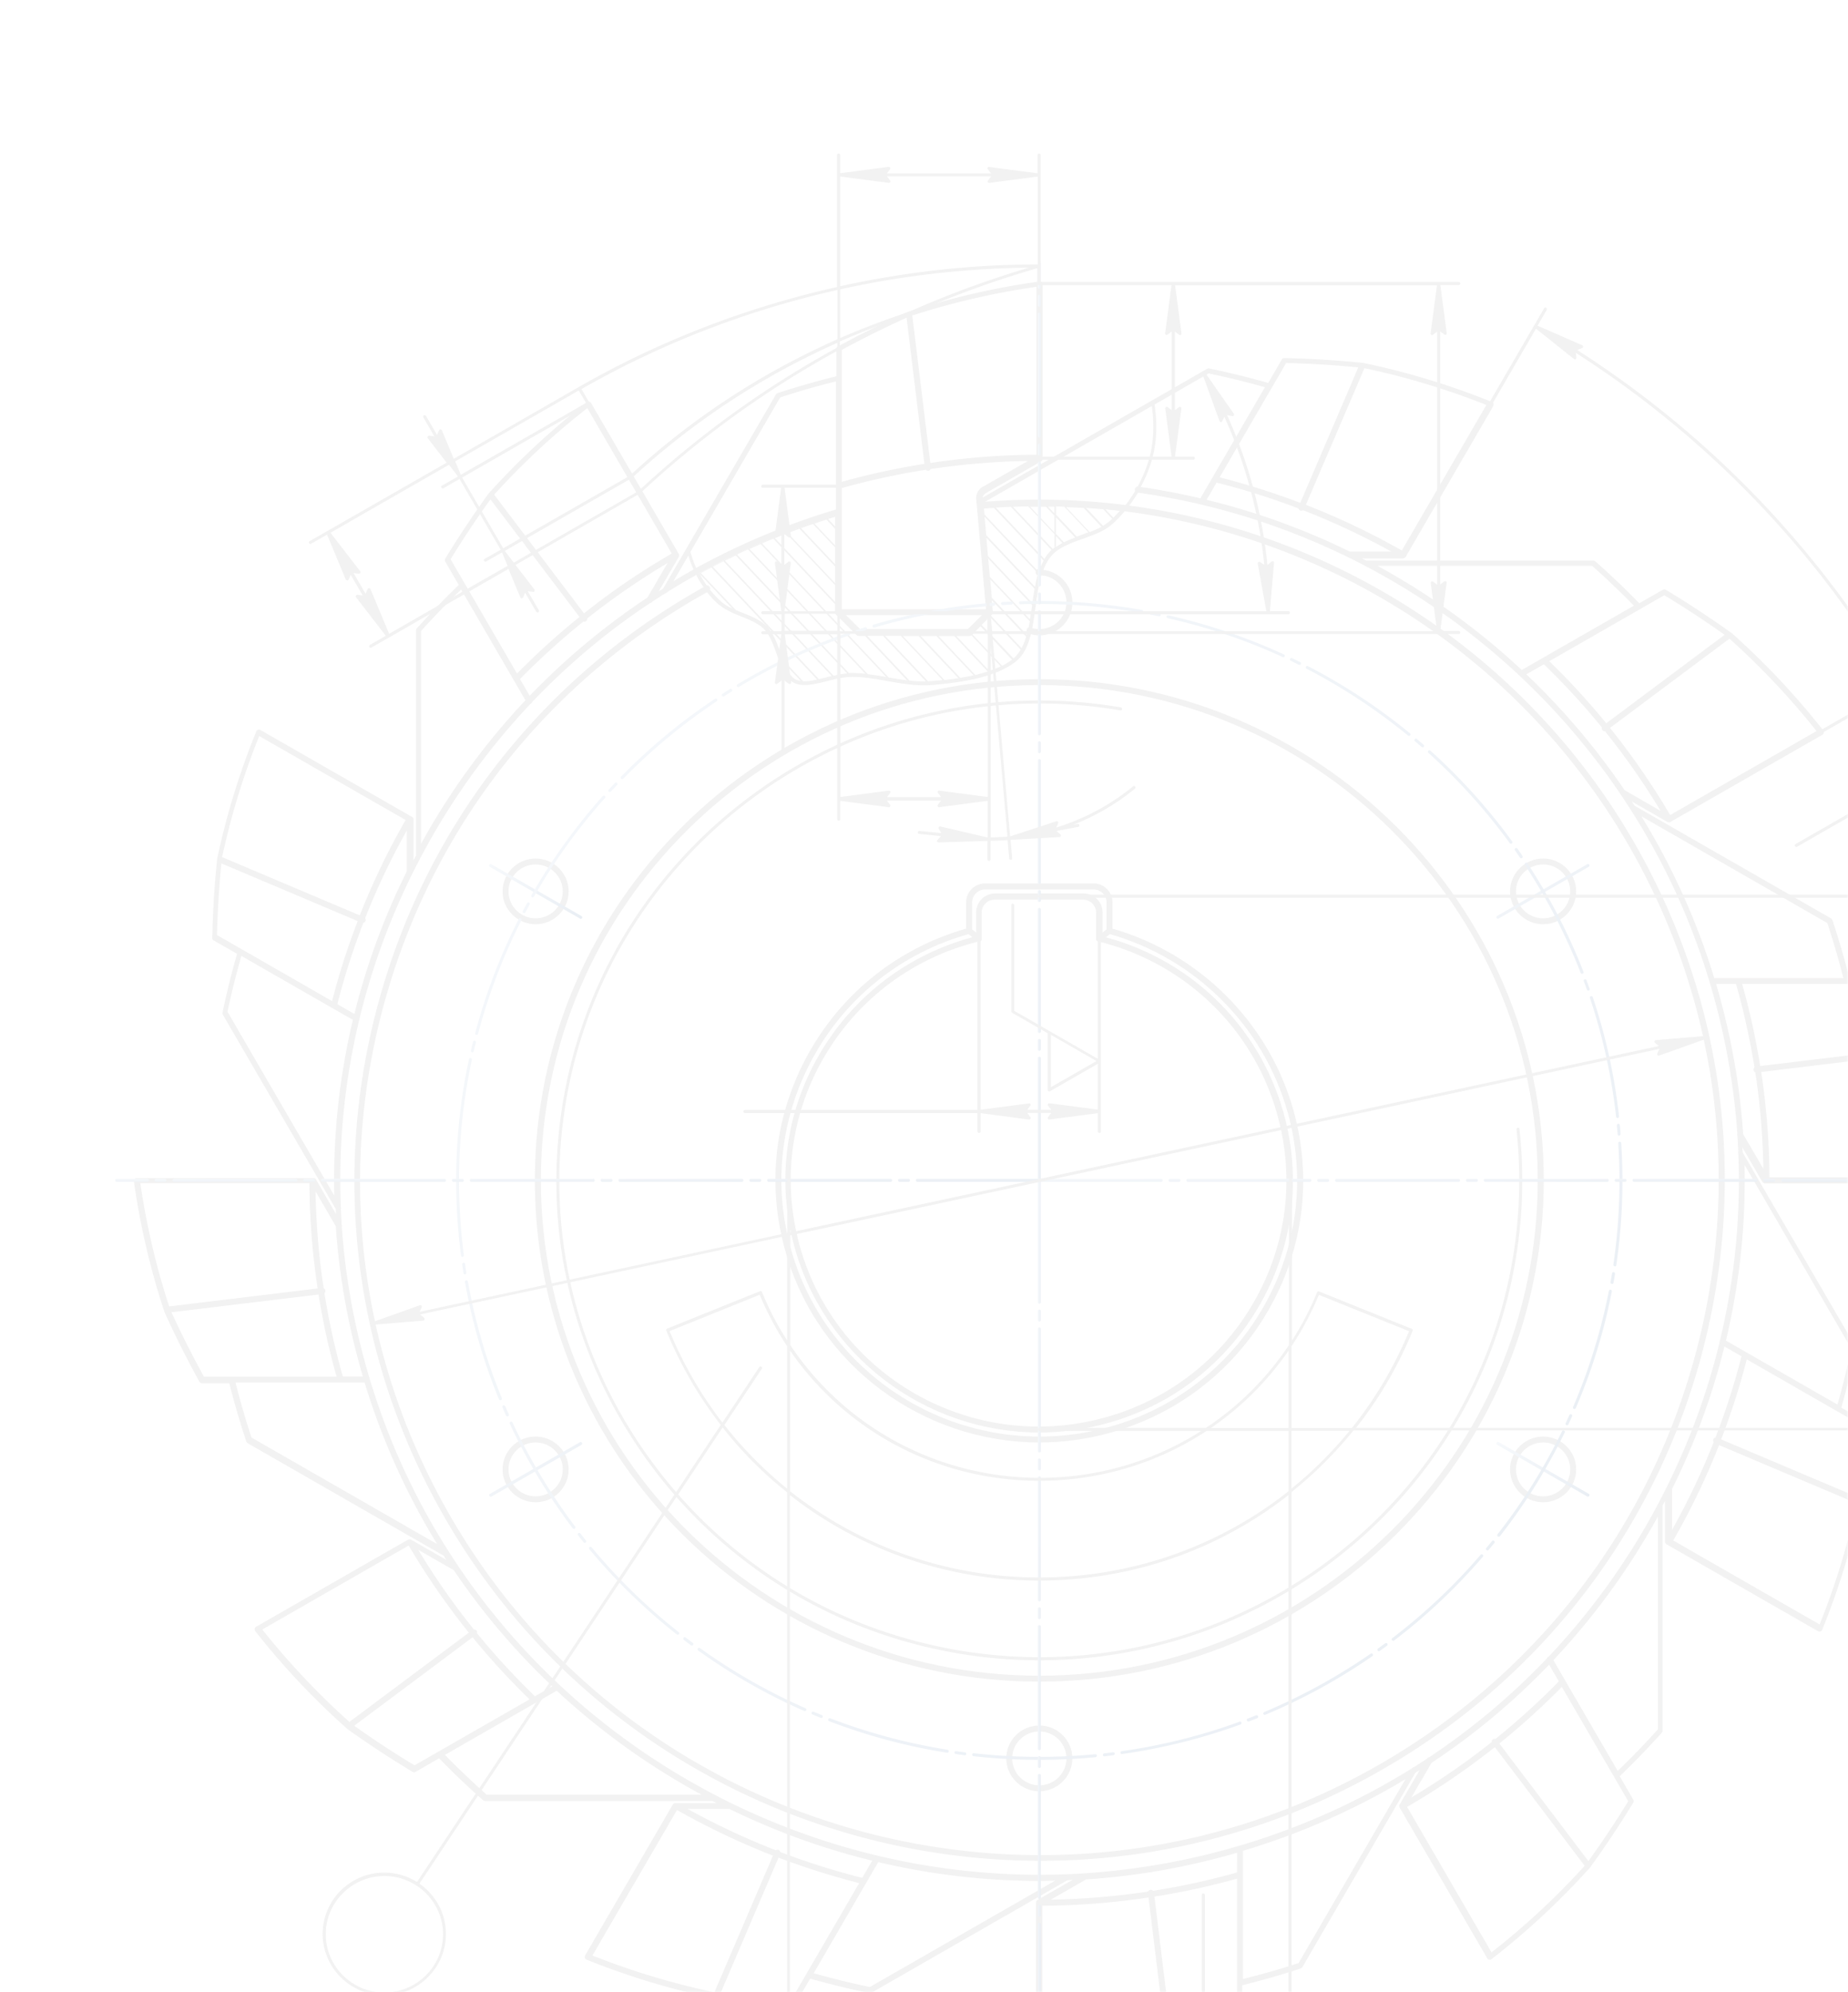 <svg width="525" height="566" fill="none" xmlns="http://www.w3.org/2000/svg"><g style="mix-blend-mode:multiply" opacity=".15"><mask id="a" style="mask-type:alpha" maskUnits="userSpaceOnUse" x="0" y="0" width="525" height="566"><path fill="#D9D9D9" d="M0 .414h525V566H0z"/></mask><g mask="url(#a)"><path d="M552.407 335.769s.063-.093.063-.155c0-.063 0-.094.031-.156v-.218c-1.772-12.507-4.663-24.952-8.642-36.962v-.062a282.77 282.77 0 00-9.979-19.882c0-.031-.062-.062-.062-.093a.248.248 0 00-.125-.124c-.031-.031-.093-.063-.124-.094-.062 0-.093-.062-.156-.062-.062 0-.093 0-.155-.031h-7.865a233.7 233.7 0 00-4.818-16.521c0-.031-.031-.062-.063-.093 0-.063-.062-.125-.093-.156l-.124-.124c-.031 0-.062-.063-.093-.094l-55.863-32.046a41.55 41.55 0 00-.746-1.183l10.134 5.819c.124.062.28.124.404.124s.28-.031.404-.124l43.18-24.766.031-.032h.062s.031-.062.062-.093l.124-.124c0-.031.063-.094.063-.156s.031-.093.062-.156v-.311c0-.062-.031-.093-.062-.155 0-.031 0-.062-.032-.094h-.031v-.093a215.566 215.566 0 00-26.081-27.722h-.031c-6-4.293-12.28-8.431-18.621-12.258 0 0-.063 0-.094-.031-.062 0-.124-.063-.186-.063h-.311c-.062 0-.093 0-.155.063-.032 0-.094 0-.125.031l-6.683 3.827a225.348 225.348 0 00-12.466-11.886l-.031-.031s-.063-.031-.094-.062c-.062-.031-.093-.062-.155-.093-.062 0-.124-.031-.187-.031h-64.629c-.435-.218-.839-.436-1.274-.654h11.719s.249-.031.373-.093h.031s.032-.062.063-.062a.74.74 0 00.217-.218s.031 0 .062-.062l24.932-42.905v-.187c0-.062 0-.124.031-.156v-.155c0-.062 0-.093-.031-.156 0-.062-.031-.093-.062-.155 0-.031-.062-.094-.093-.125-.032-.031-.094-.062-.125-.124 0 0-.062-.062-.093-.062h-.124a213.197 213.197 0 00-36.527-11.077h-.063a282.221 282.221 0 00-22.32-1.369h-.093c-.062 0-.124 0-.155.031-.063 0-.094.032-.156.063-.062 0-.093.062-.124.093l-.125.124s-.062.063-.062.094l-3.855 6.658a238.827 238.827 0 00-16.755-4.107h-.311a.445.445 0 00-.187.062s-.062 0-.093.031l-63.79 36.589a2.044 2.044 0 01.964-1.306l15.667-8.992s.063-.062.094-.062a.24.24 0 00.124-.125c.031-.031.062-.093.093-.124 0-.031.063-.093.063-.156 0-.062 0-.124.031-.186V80.642c0-.031 0-.063-.031-.094 0-.062-.032-.124-.063-.186 0-.031-.031-.063-.062-.094a.374.374 0 00-.155-.155s-.031 0-.062-.031c-.063-.031-.125-.063-.218-.094h-.373a214.781 214.781 0 00-37.18 8.588h-.062a277.296 277.296 0 00-19.989 9.894c-.031 0-.062.062-.093.062a.242.242 0 00-.124.124c-.031.031-.063.093-.094.125 0 .062-.062.093-.062.155s0 .125-.031.156v7.808a258.817 258.817 0 00-16.6 4.76h-.031c-.031 0-.062.032-.094.063-.062 0-.124.062-.186.093-.031.031-.062.093-.124.124 0 .032-.063.063-.094.094l-32.081 55.194c-.404.249-.808.529-1.244.778l5.689-9.769s0-.062.031-.094c0-.031.031-.062.062-.093v-.373c0-.062-.031-.094-.062-.156v-.093l-24.931-42.905-.031-.031v-.062s-.063-.063-.094-.063l-.124-.124c-.031 0-.093-.062-.124-.062-.062 0-.094-.032-.156-.063h-.311c-.062 0-.093.031-.155.063-.031 0-.062 0-.093.031l-.031.031h-.063a215.625 215.625 0 00-27.884 25.917s-.031 0-.031.031a290.038 290.038 0 00-12.342 18.512c0 .032 0 .063-.031.094 0 .062-.062.093-.062.155v.312c0 .062.031.093.062.155 0 .031 0 .062.031.125l3.855 6.658a237.29 237.29 0 00-12 12.414c0 .031-.031.062-.062.093-.031.062-.062.094-.093.156 0 .062 0 .124-.031.186v64.094c-.218.435-.435.84-.684 1.275v-11.792c0-.062-.031-.093-.062-.155 0 0 0-.063-.031-.094 0 0-.031 0-.031-.031-.031-.031-.094-.062-.125-.124 0 0-.031-.062-.062-.062l-43.18-24.766h-.061s0-.032-.063-.063h-.435c-.062 0-.093 0-.155.031-.063 0-.094.032-.125.063-.062 0-.093.062-.155.093-.031.031-.062.062-.093.124 0 .032-.063.063-.063.094v.031c0 .031-.03.062-.03.062a212.54 212.54 0 00-11.13 36.278v.093a278.505 278.505 0 00-1.367 22.184v.311c0 .062.03.093.062.156 0 .062.062.093.093.124l.124.125s.062.062.093.062l6.684 3.827a225.07 225.07 0 00-4.134 16.676v.344c0 .062.03.093.062.155 0 .031 0 .094.03.125l32.082 55.225c0 .467.032.965.063 1.432l-5.69-9.832s-.061-.062-.061-.093a.24.24 0 00-.125-.125c-.03-.031-.093-.062-.124-.093-.031 0-.093-.062-.124-.062-.063 0-.125 0-.187-.032H38.73c-.03 0-.062 0-.093.032-.062 0-.124 0-.155.062-.063 0-.094.062-.125.093-.03.031-.093.062-.124.093-.031.032-.062.094-.093.125 0 .062-.063.093-.063.155 0 .063 0 .094-.03.156v.249c1.771 12.507 4.662 24.953 8.642 36.962v.063a282.788 282.788 0 009.978 19.881s.031 0 .063.062a.73.73 0 00.217.218s.062.031.093.062a.83.83 0 00.373.093h7.741a233.47 233.47 0 004.819 16.522v.031c.062.124.124.249.248.342l.062.062.031.031 55.739 31.984c.249.405.497.809.746 1.183l-10.01-5.725s-.062 0-.093-.031c-.031 0-.062-.031-.125-.062h-.373s-.124.062-.155.062h-.093l-43.18 24.766-.03.031h-.063s-.031.062-.062.093l-.124.125c0 .031-.063.093-.063.155 0 .063-.03.094-.062.156v.311c0 .062.031.093.062.156 0 .031 0 .062.031.093 0 .031 0 .062.031.093a215.528 215.528 0 0026.082 27.722v.031a283.283 283.283 0 0018.652 12.259s.28.124.436.124a.628.628 0 00.404-.124l6.683-3.858a224.976 224.976 0 0012.466 11.885l.031.031a.235.235 0 00.124.062c.032 0 .063.063.125.063.093.031.217.062.311.062h64.567c.404.218.839.435 1.243.653h-11.999c-.062 0-.093.031-.125.062-.062 0-.093.063-.155.094-.031.031-.062.093-.124.124 0 0-.062.062-.062.093l-24.932 42.906v.124s-.031.062-.062.093c0 .063 0 .125-.031.156v.155c0 .063 0 .094.031.156 0 .062.031.093.062.156 0 .031.062.093.093.124s.094.062.125.124c0 0 .062.063.093.063h.062s.031 0 .062.031c11.782 4.729 24.061 8.463 36.527 11.045h.062a281.8 281.8 0 0022.321 1.369s.248-.031.373-.093c.031 0 .062-.032.093-.063a.724.724 0 00.217-.217h.032l3.885-6.659c5.534 1.556 11.192 2.956 16.818 4.107h.156s.248-.031.373-.093h.062l55.707-31.984c.498 0 .964-.063 1.461-.094l-10.009 5.725s-.063.062-.094.062a.244.244 0 00-.124.125c-.031.031-.062.093-.093.124 0 .031-.062.094-.062.156a.4.4 0 01-.032.187v49.781c0 .031 0 .062.032.124 0 .031-.001.093.031.124 0 .063.062.094.093.156 0 .031.062.062.093.093.062.031.093.094.156.125.031 0 .062.031.093.062.093.031.217.062.311.062h.124a214.133 214.133 0 0037.18-8.587h.062a277.254 277.254 0 0019.989-9.894c.031 0 .062-.062.093-.062a.24.24 0 00.124-.125c.031-.031.062-.093.094-.124 0-.062.062-.093.062-.156 0-.062 0-.124.031-.186v-7.81c5.595-1.4 11.16-2.987 16.631-4.791.031 0 .062-.031.093-.062.032 0 .063-.031.125-.063a.724.724 0 00.217-.217s.032 0 .032-.031l32.081-55.195c.404-.249.808-.529 1.243-.778l-5.688 9.769s0 .063-.031.094c0 .031-.032.062-.063.093v.374c0 .062.031.093.063.155v.093l24.931 42.905v.063a.41.41 0 00.187.155c.031 0 .062.062.093.094a.862.862 0 00.404.093c.155 0 .28-.031.435-.125l.062-.062h.031a215.568 215.568 0 0027.885-25.917s.031 0 .031-.031c4.352-5.974 8.487-12.228 12.342-18.512 0-.032 0-.063.031-.094 0-.062.062-.093.062-.155v-.311c0-.063-.031-.094-.062-.156 0-.031 0-.062-.031-.124l-3.855-6.659a237.29 237.29 0 0012-12.414c0-.031.031-.062.062-.093.031-.062.062-.093.093-.156 0-.062 0-.124.031-.186v-64.093c.218-.436.466-.872.684-1.276v11.792s.062.093.093.155c0 0 0 .063.031.094 0 0 .031 0 .031.031.031.031.094.062.125.124 0 0 .031.063.062.063l43.179 24.766h.031s.032 0 .063.031c.093.031.217.062.31.062.156 0 .311-.062.436-.125.031 0 .062-.062.093-.093.062-.062.155-.093.186-.187v-.062c4.757-11.761 8.518-23.957 11.13-36.309v-.031a280.943 280.943 0 001.367-22.215v-.311c0-.062-.031-.093-.062-.155 0-.063-.062-.094-.093-.125l-.124-.124s-.063-.063-.094-.063l-6.683-3.826a251.182 251.182 0 004.134-16.677v-.342a.237.237 0 00-.062-.156c0-.031 0-.093-.031-.124L495.052 327.4c0-.467-.031-.965-.062-1.431l5.689 9.831s.031 0 .062.063a.728.728 0 00.218.217s.062.032.093.063a.83.83 0 00.373.093h49.988c.031 0 .062 0 .093-.031.062 0 .124 0 .155-.062.063 0 .094-.063.125-.094s.093-.062.124-.093.062-.093.093-.124l.404-.063zm-19.74-56.19a263.509 263.509 0 019.171 18.263l-41.781 5.041c-1.274-7.872-2.953-15.65-5.129-23.335h37.739v.031zm9.855 19.881a208.575 208.575 0 018.207 35.034h-48.06c-.031-10.05-.84-20.037-2.332-29.931l42.185-5.103zm-23.408-37.273a227.29 227.29 0 014.569 15.712h-36.682a197.397 197.397 0 00-20.704-45.985l52.785 30.304.032-.031zm-85.52-70.596l5.005-2.862a208.552 208.552 0 0116.476 17.921c-.062.249-.062.529.124.747a.828.828 0 00.684.342h.062a203.621 203.621 0 0115.823 22.65l-10.227-5.88a200.488 200.488 0 00-27.916-32.918h-.031zm39.2-22.495a285.577 285.577 0 0117.16 11.263l-33.636 25.14a201.987 201.987 0 00-16.196-17.642l32.672-18.73v-.031zm43.273 38.612l-41.594 23.863a206.07 206.07 0 00-17.098-24.766l33.947-25.357a214.714 214.714 0 0124.745 26.26zm-63.759-46.95c4.072 3.609 8.052 7.436 11.875 11.325l-31.864 18.264a201.666 201.666 0 00-41.003-29.589h60.992zM342.79 141.997l2.828-4.885a206.213 206.213 0 0123.284 7.343.89.89 0 00.467.591c.093.031.217.062.342.062a.759.759 0 00.466-.156 207.046 207.046 0 0125.087 11.761h-11.813a199.596 199.596 0 00-40.692-14.716h.031zm22.569-38.861c6.808.156 13.709.56 20.517 1.245L369.4 142.868a215.313 215.313 0 00-22.911-7.249l18.87-32.451v-.032zm32.889 53.266a210.202 210.202 0 00-27.263-12.974l16.632-38.829a213.796 213.796 0 0134.661 10.454l-24.03 41.349zm-57.199-14.81a202.14 202.14 0 00-16.974-3.235c1.803-3.392 3.171-7.001 3.824-10.548.777-4.076.777-8.432.093-12.881l15.388-8.836a234.796 234.796 0 0115.979 3.92l-18.341 31.58h.031zm-18.652-2.613c0 .186 0 .342.093.498-.839 1.4-1.741 2.769-2.736 4.013a196.215 196.215 0 00-39.915-.933l47.376-27.193c.622 4.262.591 8.4-.124 12.29-.653 3.546-2.052 7.187-3.886 10.578-.373 0-.746.311-.777.716l-.031.031zm-117.974 32.917c1.678 1.432 3.948 2.334 6.124 3.236 2.238.903 4.569 1.836 6.217 3.329 1.896 1.712 2.953 4.73 3.979 7.623 1.244 3.516 2.394 6.845 5.005 7.996 2.518 1.12 5.813.28 9.295-.591 2.114-.529 4.321-1.089 6.311-1.151 3.606-.125 7.305.529 10.88 1.182 3.326.591 6.777 1.182 10.165 1.182.684 0 1.368 0 2.021-.062 7.523-.591 18.217-1.96 24.185-6.72 2.239-1.774 3.451-4.574 4.259-7.747.809.217 1.586.342 2.394.342 3.979 0 7.678-2.551 8.953-6.503a9.377 9.377 0 00-.591-7.094c-1.15-2.24-3.108-3.858-5.502-4.635-.56-.187-1.119-.281-1.71-.343.746-1.96 1.741-3.64 3.171-4.916 2.052-1.804 5.067-2.893 7.958-3.92 2.985-1.058 6.062-2.147 8.3-4.076 1.306-1.12 2.518-2.395 3.669-3.764 59.904 7.591 113.901 42.905 144.118 96.544 25.087 44.554 31.273 96.17 17.377 145.36-13.958 49.439-46.474 90.446-91.55 115.523-92.825 51.617-210.582 18.544-262.528-73.707-25.087-44.554-31.273-96.17-17.377-145.36 13.927-49.346 46.35-90.291 91.302-115.368a31.114 31.114 0 003.575 3.734v-.094zm91.426-8.4c.59.031 1.181.124 1.741.311 1.958.622 3.574 1.96 4.507 3.796a7.566 7.566 0 01.497 5.818c-1.243 3.92-5.409 6.098-9.357 5.04.404-1.96.684-4.044.964-6.098.404-3.049.839-6.129 1.617-8.867h.031zm19.429-15.183c-2.114 1.835-5.129 2.893-8.021 3.92-2.984 1.058-6.061 2.147-8.237 4.076-1.617 1.431-2.674 3.329-3.451 5.476h-.28a.836.836 0 00-.839.84c0 .373.248.684.559.778-.777 2.769-1.212 5.818-1.616 8.836-.28 2.147-.591 4.231-.964 6.16-.249.093-.466.249-.528.529a.834.834 0 00.217.84c-.746 3.08-1.896 5.725-4.01 7.405-5.782 4.636-16.289 5.974-23.719 6.534-3.917.311-8.021-.405-11.969-1.089-3.637-.622-7.367-1.307-11.066-1.182-2.052.062-4.321.622-6.498 1.182-3.326.84-6.497 1.649-8.735.653-2.269-.995-3.388-4.169-4.539-7.498-1.057-3.018-2.145-6.129-4.196-7.965-1.741-1.587-4.135-2.551-6.466-3.485-2.239-.902-4.321-1.742-5.907-3.08a26.148 26.148 0 01-3.513-3.671c.094-.218.063-.467-.062-.685a.818.818 0 00-.808-.435 28.94 28.94 0 01-2.114-3.547c12.217-6.752 25.274-12.259 38.983-16.397v27.411s0 .218.062.311a.727.727 0 00.187.28l5.688 5.663c.094.062.156.124.28.186.093.031.218.062.311.062h31.336s.217 0 .31-.062a.48.48 0 00.249-.186l5.689-5.663v-.031c.031-.031.062-.093.093-.125 0-.031.062-.062.062-.093v-.373l-2.611-29.558a194.09 194.09 0 0139.232.747c-1.026 1.182-2.083 2.302-3.202 3.267l.093-.031zm-36.092-10.019a3.687 3.687 0 00-1.834 3.516l.062.809.093.996 2.612 29.495h-40.973v-34.442a202.737 202.737 0 0123.875-5.196c.155.155.373.28.622.28h.093c.311-.031.529-.218.653-.498a210.345 210.345 0 0127.667-2.302l-12.808 7.342h-.062zm-4.197 40.447h-30.651l-4.01-3.982h38.641l-4.011 3.982h.031zm19.461-49.532c-10.103.031-20.176.84-30.154 2.334l-5.13-41.91a214.11 214.11 0 0135.284-8.151v47.727zm-36.9-38.922l5.067 41.505a207.292 207.292 0 00-23.471 5.102V99.403c6-3.267 12.186-6.316 18.404-9.147v.03zm-20.082 54.479a203.326 203.326 0 00-39.698 16.614 30.893 30.893 0 01-1.616-4.605l25.491-43.869a213.735 213.735 0 0115.823-4.543v36.434-.031zm-41.905 13.036c.404 1.4.901 2.738 1.461 4.014a211.064 211.064 0 00-5.72 3.329l4.259-7.312v-.031zm-45.076 39.887l-2.767-4.76a204.69 204.69 0 0118.062-16.366c.093 0 .155.063.248.063a.708.708 0 00.498-.187.797.797 0 00.311-.747c7.243-5.756 14.859-10.983 22.817-15.743l-5.72 9.832a198.196 198.196 0 00-33.449 27.908zm-22.507-38.767a279.681 279.681 0 0111.347-17.05l25.305 33.416a207.065 207.065 0 00-17.751 16.085l-18.87-32.482-.031.031zm38.859-42.998l23.999 41.349a203.512 203.512 0 00-24.932 16.988l-25.522-33.727a212.758 212.758 0 0126.455-24.579v-.031zm-35.843 51.554l18.279 31.487a200.386 200.386 0 00-29.688 40.82v-60.484a226.297 226.297 0 0111.409-11.791v-.032zm-30.341 120.595l-4.818-2.769c1.99-7.872 4.476-15.588 7.398-23.148a.888.888 0 00.591-.467c.124-.28.062-.56-.093-.809 3.357-8.556 7.336-16.894 11.844-24.953v11.605c-6.497 13.099-11.471 26.664-14.891 40.541h-.031zm-39.014-22.402c.156-6.782.59-13.627 1.244-20.379l38.734 16.397c-2.86 7.436-5.316 15.028-7.275 22.744l-32.672-18.762h-.03zm12-56.563l41.594 23.864a204.714 204.714 0 00-13.026 27.099l-39.107-16.552a210.462 210.462 0 0110.539-34.411zm-9.016 78.343a231.775 231.775 0 013.949-15.868l31.677 18.17a196.986 196.986 0 00-5.285 49.937l-30.34-52.239zm38.424 103.637h-5.658c-2.238-7.809-3.948-15.712-5.223-23.708.187-.186.311-.435.28-.715-.03-.28-.248-.529-.497-.654-1.4-9.085-2.145-18.263-2.3-27.504l5.75 9.894c.964 14.281 3.544 28.593 7.679 42.656l-.031.031zm-45.138 0a278.58 278.58 0 01-9.202-18.263l41.78-5.04c1.275 7.871 2.954 15.65 5.13 23.335h-37.74l.032-.032zm-18.062-54.945h48.06c.032 10.049.84 20.037 2.332 29.93l-42.185 5.103c-3.73-11.387-6.466-23.179-8.207-35.033zm31.616 72.338a227.294 227.294 0 01-4.57-15.712h36.682a197.982 197.982 0 0020.611 45.923L71.496 408.45l-.031.031zm85.457 70.626l-4.943 2.832a209.012 209.012 0 01-16.476-17.921c.062-.249.062-.529-.124-.747a.795.795 0 00-.746-.311 203.633 203.633 0 01-15.823-22.651l10.103 5.787a197.053 197.053 0 0028.009 33.011zm-39.138 22.464c-5.844-3.516-11.595-7.311-17.16-11.263l33.636-25.139a201.975 201.975 0 0016.196 17.641l-32.672 18.73v.031zM74.511 462.96l41.594-23.864a205.91 205.91 0 0017.098 24.766l-33.947 25.357a214.69 214.69 0 01-24.745-26.259zm63.759 46.949c-4.072-3.609-8.051-7.436-11.875-11.325l31.771-18.232a200.575 200.575 0 0041.189 29.557H138.27zm109.519 18.731l-2.829 4.884a206.477 206.477 0 01-23.284-7.342.89.89 0 00-.467-.592.826.826 0 00-.808.094 206.895 206.895 0 01-25.087-11.761h11.875c12.932 6.316 26.548 11.294 40.631 14.717h-.031zM225.22 567.5c-6.839-.156-13.71-.591-20.518-1.245l16.476-38.487a217.43 217.43 0 0022.911 7.25l-18.869 32.451v.031zm-32.89-53.266a210.202 210.202 0 0027.263 12.974l-16.632 38.83a213.926 213.926 0 01-34.661-10.454l24.03-41.35zm54.806 50.31a234.796 234.796 0 01-15.979-3.92l18.341-31.58a199.57 199.57 0 0045.853 5.352c1.492 0 2.954-.032 4.446-.094l-52.692 30.242h.031zm104.296-38.176V532a202.895 202.895 0 01-23.875 5.196c-.186-.187-.435-.311-.715-.28-.311.031-.528.217-.653.497a210.517 210.517 0 01-27.667 2.303l10.041-5.756c14.238-.933 28.569-3.423 42.807-7.561l.062-.031zm-55.304 15.059c10.104-.031 20.176-.84 30.155-2.333l5.129 41.909a213.516 213.516 0 01-35.284 8.152v-47.728zm36.9 38.923l-5.067-41.505a207.513 207.513 0 0023.471-5.103v37.491c-6 3.267-12.186 6.316-18.404 9.148v-.031zm35.906-22.62c-5.192 1.712-10.508 3.205-15.824 4.543v-36.434c16.414-4.915 31.864-11.76 46.164-20.348l-30.34 52.208v.031zm32.734-55.661a.77.77 0 00-.591.373 199.767 199.767 0 01-49.024 21.966 201.377 201.377 0 01-43.739 7.81h-.062c-1.71.124-3.419.217-5.098.28h-.093a209.75 209.75 0 01-7.648.155c-85.55 0-164.759-55.443-190.406-140.973-4.259-14.219-6.901-28.687-7.896-43.123.062-.187.031-.374-.03-.56a235.028 235.028 0 01-.25-4.543.96.96 0 000-.591 193.627 193.627 0 015.192-52.986s.031 0 .031-.031a.777.777 0 00.093-.529c3.948-16.272 10.041-32.171 18.217-47.323a199.656 199.656 0 0130.403-42.096h.062a.767.767 0 00.373-.466c10.072-10.579 21.263-20.006 33.449-28.064a.77.77 0 00.591-.374 96.973 96.973 0 013.762-2.427.883.883 0 00.59-.373c2.705-1.68 5.44-3.298 8.207-4.854.622 1.214 1.306 2.396 2.083 3.485-45.231 25.295-77.872 66.582-91.892 116.27-13.99 49.594-7.772 101.677 17.532 146.636 35.626 63.253 101.903 98.94 170.138 98.94 32.144 0 64.692-7.903 94.659-24.58 45.48-25.295 78.277-66.675 92.359-116.518 13.989-49.595 7.772-101.678-17.533-146.637-30.31-53.825-84.338-89.388-144.336-97.29a50.464 50.464 0 002.487-3.672c76.567 10.797 140.295 65.369 162.366 138.983 4.259 14.218 6.901 28.686 7.896 43.123a.783.783 0 00.031.591c.094 1.524.187 3.049.249 4.542a.962.962 0 000 .591 193.309 193.309 0 01-5.191 52.955v.062a.65.65 0 00-.125.529c-3.948 16.272-10.041 32.171-18.217 47.323a198.67 198.67 0 01-30.402 42.065h-.094c-.186.093-.28.249-.342.436a196.237 196.237 0 01-33.418 28.064.828.828 0 00-.622.404c-1.243.84-2.487 1.618-3.73 2.427h-.031zm38.423-29.122l2.767 4.76c-5.689 5.819-11.72 11.263-18.031 16.366-.248-.062-.528-.062-.746.124a.796.796 0 00-.31.747c-7.213 5.756-14.829 10.983-22.818 15.743l5.72-9.831a196.78 196.78 0 0033.418-27.909zm22.507 38.767a279.681 279.681 0 01-11.347 17.05l-25.304-33.415a207.063 207.063 0 0017.75-16.086l18.87 32.482.031-.031zm-38.859 42.998l-23.998-41.349a207.007 207.007 0 0024.931-16.988l25.522 33.727a212.758 212.758 0 01-26.455 24.579v.031zm35.843-51.554l-18.279-31.487a200.358 200.358 0 0029.688-40.82v60.484a226.73 226.73 0 01-11.409 11.792v.031zm30.341-120.595l4.819 2.769a198.186 198.186 0 01-7.399 23.118.886.886 0 00-.591.466c-.124.28-.062.56.094.809-3.358 8.556-7.337 16.895-11.845 24.953v-11.605a196.843 196.843 0 0014.891-40.541l.031.031zm39.014 22.402c-.156 6.783-.591 13.627-1.244 20.379l-38.734-16.397c2.86-7.436 5.316-15.027 7.275-22.743l32.672 18.761h.031zm-12 56.564l-41.594-23.864a204.661 204.661 0 0013.026-27.1l39.107 16.552a210.456 210.456 0 01-10.539 34.412zm9.016-78.343a232.479 232.479 0 01-3.948 15.867l-31.678-18.17a196.978 196.978 0 005.285-49.936l30.341 52.239zm-38.424-103.638h5.658c2.238 7.809 3.948 15.712 5.254 23.708-.187.187-.311.436-.28.716.031.311.218.529.497.653 1.399 9.085 2.145 18.263 2.301 27.473l-5.751-9.894c-.964-14.281-3.544-28.593-7.679-42.656z" fill="#A6A5A5"/><path d="M295.258 477.77c79.023 0 143.31-63.875 143.31-142.404 0-78.53-64.287-142.405-143.31-142.405-79.022 0-143.31 63.875-143.31 142.405 0 78.529 64.288 142.404 143.31 142.404zm0-283.129c78.09 0 141.6 63.129 141.6 140.725s-63.541 140.724-141.6 140.724-141.6-63.128-141.6-140.724c0-77.596 63.541-140.725 141.6-140.725zm-143.092 49.283c-5.192 0-9.389 4.2-9.389 9.334 0 5.133 4.228 9.334 9.389 9.334 5.16 0 9.388-4.201 9.388-9.334 0-5.134-4.228-9.334-9.388-9.334zm0 16.988c-4.259 0-7.71-3.423-7.71-7.654 0-4.232 3.451-7.654 7.71-7.654 4.258 0 7.709 3.422 7.709 7.654 0 4.231-3.451 7.654-7.709 7.654zm0 147.229c-5.192 0-9.389 4.2-9.389 9.334 0 5.133 4.228 9.334 9.389 9.334 5.16 0 9.388-4.201 9.388-9.334 0-5.134-4.228-9.334-9.388-9.334zm0 16.987c-4.259 0-7.71-3.422-7.71-7.653 0-4.232 3.451-7.654 7.71-7.654 4.258 0 7.709 3.422 7.709 7.654 0 4.231-3.451 7.653-7.709 7.653zm143.092 65.118c-5.192 0-9.388 4.2-9.388 9.334 0 5.134 4.227 9.334 9.388 9.334 5.16 0 9.388-4.2 9.388-9.334 0-5.134-4.197-9.334-9.388-9.334zm0 16.988c-4.259 0-7.71-3.423-7.71-7.654s3.451-7.654 7.71-7.654 7.709 3.423 7.709 7.654-3.45 7.654-7.709 7.654zm143.123-99.093c-5.191 0-9.388 4.2-9.388 9.334 0 5.133 4.228 9.334 9.388 9.334 5.161 0 9.389-4.201 9.389-9.334 0-5.134-4.228-9.334-9.389-9.334zm0 16.987c-4.259 0-7.709-3.422-7.709-7.653 0-4.232 3.45-7.654 7.709-7.654 4.259 0 7.71 3.422 7.71 7.654 0 4.231-3.451 7.653-7.71 7.653zm0-162.536c5.192 0 9.389-4.201 9.389-9.334 0-5.134-4.228-9.334-9.389-9.334-5.16 0-9.388 4.2-9.388 9.334 0 5.133 4.228 9.334 9.388 9.334zm0-16.988c4.259 0 7.71 3.422 7.71 7.654 0 4.231-3.451 7.654-7.71 7.654s-7.709-3.423-7.709-7.654c0-4.232 3.45-7.654 7.709-7.654z" fill="#A6A5A5"/><path d="M316.055 256.369c0-2.956-2.425-5.383-5.409-5.383H279.87c-2.985 0-5.409 2.427-5.409 5.383v7.467c-19.088 5.476-34.911 17.952-44.61 35.189-9.73 17.299-12.124 37.305-6.746 56.377 9.233 32.855 39.418 54.417 72.184 54.417 6.652 0 13.429-.902 20.144-2.769 19.367-5.383 35.408-17.953 45.231-35.376 9.73-17.299 12.124-37.305 6.746-56.377-6.963-24.704-26.61-44.367-51.355-51.461v-7.467zm-36.185-3.671h30.776c2.051 0 3.73 1.649 3.73 3.671v7.685l-1.15.902v-5.725c0-2.955-2.425-5.382-5.409-5.382H282.73c-2.985 0-5.409 2.395-5.409 5.382v5.725l-1.151-.902v-7.685c0-2.022 1.679-3.671 3.7-3.671zm-1.523 14.778h.155s.062-.031.062-.062c.031 0 .093-.062.124-.093.032 0 .063-.063.094-.094v-.062s.031-.062.062-.093c0-.031.031-.062.031-.125v-7.685c0-2.022 1.679-3.671 3.699-3.671h25.087c2.052 0 3.731 1.649 3.731 3.671v7.685c0 .031 0 .063.031.125 0 .031.031.062.062.093v.031h.031c0 .031.062.062.093.094.031.031.094.062.125.093 0 0 .062.031.062.062h.155c25.429 6.254 45.138 25.824 51.418 51.119 4.507 18.046 1.678 36.776-7.958 52.737-9.7 16.085-25.15 27.442-43.491 31.953-37.677 9.272-75.914-13.659-85.209-51.119-4.476-18.046-1.678-36.776 7.959-52.737 9.699-16.085 25.149-27.441 43.49-31.953l.187.031zm87.415 48.319c5.254 18.637 2.891 38.207-6.59 55.101-9.575 17.05-25.274 29.309-44.205 34.567-38.89 10.796-79.365-11.854-90.245-50.497-5.254-18.636-2.891-38.207 6.59-55.101 9.513-16.925 25.056-29.153 43.801-34.473l1.151.871c-18.031 4.885-33.201 16.272-42.869 32.264-9.854 16.335-12.745 35.531-8.145 54.013 8.114 32.575 37.615 54.448 69.977 54.448 5.72 0 11.502-.685 17.284-2.116 18.776-4.605 34.568-16.241 44.516-32.7 9.855-16.334 12.746-35.531 8.145-54.012-6.311-25.327-25.771-45.052-51.014-51.866l1.151-.902c24.309 6.907 43.614 26.166 50.422 50.372l.031.031z" fill="#A6A5A5"/><path d="M183.004 413.708c21.17 29.931 52.785 49.843 89.094 56.035a137.566 137.566 0 0023.253 1.96c65.531 0 123.694-46.981 135.134-113.314a135.007 135.007 0 001.182-37.616c0-.218-.218-.405-.467-.373-.217 0-.404.248-.373.466 1.337 12.445.964 25.015-1.181 37.367-12.715 73.645-83.313 123.27-157.423 110.638-36.061-6.16-67.521-25.917-88.535-55.661-20.828-29.464-28.911-65.244-22.818-100.744 12.714-73.645 83.312-123.239 157.423-110.639.249.063.435-.124.498-.342.031-.218-.125-.435-.342-.498-74.546-12.694-145.611 37.243-158.387 111.323-6.155 35.718 1.989 71.716 22.942 101.367v.031zM318.51 144.89a181.384 181.384 0 00-5.036-.528 184.921 184.921 0 00-5.471-.436 137.67 137.67 0 00-5.596-.28l-2.642-.093c-.839 0-1.679 0-2.518-.032h-5.067c-1.679 0-3.326.063-4.943.156a238.29 238.29 0 00-4.818.249l-.56.031-2.611.187h-.218l.187 2.209.528 5.942.529 5.912.528 5.911.529 5.912.342 3.92v.342l-.063.094s0 .031-.031.062l-.466.467-2.611 2.582-2.611 2.582-.063.063s-.124.093-.155.124c-.031 0-.156.062-.249.062h-31.335s-.156 0-.249-.062a.235.235 0 01-.124-.062v-.125h-.125l-5.626-5.6s-.125-.124-.156-.218c0-.062-.031-.155-.031-.218v-27.69l-.28.093c-.621.187-1.212.373-1.803.56l-.777.249c-1.399.436-2.642.84-3.886 1.276-1.367.466-2.58.871-3.823 1.338-1.306.466-2.612.964-3.731 1.4-1.119.435-2.3.902-3.699 1.462a118.442 118.442 0 00-3.637 1.525l-.125.062c-1.15.498-2.331.995-3.45 1.524-1.15.529-2.301 1.058-3.42 1.618h-.093c-1.15.591-2.3 1.182-3.451 1.743-1.088.528-2.238 1.12-3.419 1.742-.995.529-2.176 1.151-3.358 1.804l-.497.249.093.187a26.882 26.882 0 002.145 3.547l.063.093h.124c.249 0 .466.094.622.311.124.187.062.405.031.498v.125l.031.093a28.634 28.634 0 003.544 3.702c1.212 1.027 2.704 1.743 4.041 2.303.622.28 1.274.529 1.958.809 2.301.933 4.663 1.867 6.373 3.422 2.021 1.805 3.078 4.823 4.104 7.778v.125c.248.622.466 1.213.684 1.773 1.088 2.925 2.176 5.041 4.01 5.85.59.249 1.243.404 1.989.466h.591c1.368 0 2.829-.28 4.01-.56.746-.155 1.492-.373 2.269-.56l1.866-.466c1.772-.405 3.139-.623 4.352-.685h.248c1.462-.031 3.047.031 5.005.249 2.052.249 4.166.591 5.907.902h.186c1.897.374 3.855.716 5.783.934 1.492.186 2.828.249 4.103.249h1.461c.218 0 .404 0 .622-.032a71.71 71.71 0 003.824-.373 87.624 87.624 0 004.507-.591 55.469 55.469 0 004.29-.84c1.399-.311 2.736-.716 4.01-1.12a31.69 31.69 0 003.7-1.494 19.04 19.04 0 003.233-1.991s.062-.062.093-.062c.031-.031.093-.062.124-.093.808-.654 1.555-1.556 2.207-2.707.622-1.058 1.119-2.303 1.555-3.796l.093-.373c.062-.218.124-.436.186-.685v-.124l-.062-.094a.649.649 0 01-.155-.622c.062-.156.217-.311.404-.404h.124v-.156c.094-.498.187-1.027.28-1.556l.062-.373c.218-1.307.436-2.676.653-4.231l.062-.405c.187-1.369.404-2.987.684-4.605.28-1.555.529-2.738.84-3.827l.062-.186-.187-.062a.64.64 0 01-.404-.592c0-.093 0-.186.062-.249a.694.694 0 01.684-.373h.311l.062-.124c.311-.84.715-1.68 1.181-2.52.684-1.183 1.399-2.116 2.27-2.894.124-.124.28-.218.435-.311.093-.062.187-.125.28-.218a16.301 16.301 0 012.393-1.462c1.057-.529 2.239-1.027 3.607-1.525l.404-.155 1.026-.374 2.331-.84c1.492-.56 2.705-1.12 3.73-1.711.84-.467 1.493-.933 2.052-1.4.249-.187.466-.405.684-.622l.249-.249a41.105 41.105 0 002.3-2.396l.249-.311-.404-.062-.125-.063zm-15.605-.808c1.772.062 3.419.155 4.974.248l5.036 5.352c-.933.498-2.021.996-3.326 1.493l-6.715-7.093h.031zm-5.192-.125h1.835v1.898l-1.835-1.929v.031zm1.835 2.551v4.761l-6.871-7.281h4.477l2.425 2.551-.031-.031zm.435 5.818l1.865 1.961a14.18 14.18 0 00-1.865 1.151v-3.112zm0-.622v-4.76l5.471 5.787a37.223 37.223 0 00-3.202 1.338l-2.269-2.396v.031zm-23.719 28.531l2.3-2.302 8.953 9.489a18.95 18.95 0 01-2.829 1.742l-8.424-8.929zm-.529.404s.155-.093.218-.155l8.362 8.836a31.86 31.86 0 01-3.233 1.307l-9.388-9.925h3.668s.28-.031.373-.063zm-19.243.063h4.477l11.315 11.978c-1.274.187-2.611.374-3.979.529l-11.813-12.507zm5.068 0h4.476l10.569 11.169a69.903 69.903 0 01-3.792.716l-11.253-11.916v.031zm5.067 0h4.476l9.513 10.08a39.073 39.073 0 01-3.544.996l-10.445-11.076zm-29.377-30.491v4.76l-5.876-6.223c1.088-.373 2.207-.746 3.42-1.12l2.425 2.583h.031zm0 5.351v4.761l-9.668-10.268c1.088-.404 2.176-.778 3.388-1.182l6.311 6.689h-.031zm0 5.352v4.76l-13.43-14.219c1.026-.404 2.145-.809 3.295-1.244l10.104 10.703h.031zm0 5.351v4.76l-17.098-18.138c1.212-.498 2.269-.903 3.264-1.307l13.865 14.685h-.031zm-1.524-18.948c.498-.155 1.026-.342 1.524-.498v2.738l-1.99-2.115.466-.156v.031zm-19.615 7.25l35.656 37.771a99.363 99.363 0 00-5.222-.778l-33.605-35.593 3.171-1.4zm-10.166 4.729l3.078-1.494 31.677 33.54c-1.088.094-2.362.28-3.886.654l-30.869-32.7zm-4.227 8.245a1.033 1.033 0 00-.094-.747 1.007 1.007 0 00-.901-.529 31.847 31.847 0 01-1.928-3.173l9.264 9.831c-1.026-.466-2.083-1.057-2.953-1.804a26.78 26.78 0 01-3.42-3.578h.032zm21.076 20.939l4.694 4.978a5.105 5.105 0 01-1.274-.342c-1.492-.685-2.487-2.334-3.42-4.636zm5.347 5.04l-5.751-6.098c-.217-.56-.404-1.151-.621-1.742v-.125c-1.089-2.987-2.177-6.067-4.29-7.934-1.772-1.617-4.166-2.582-6.529-3.515-.653-.249-1.274-.529-1.896-.778l-9.948-10.516c1.057-.592 2.083-1.12 2.985-1.587l30.06 31.86c-1.243.28-2.735.529-4.041.466l.031-.031zm6.653-1.089c-.715.187-1.43.374-2.145.529l-30.154-31.953a4328.46 4328.46 0 003.015-1.556l30.776 32.607-1.492.373zm6.559-1.182h-.155l-31.802-33.696c1.026-.497 2.052-.995 3.109-1.462l33.356 35.345c-1.71-.187-3.171-.249-4.508-.218v.031zm11.067 1.182l-35.936-38.051c.995-.436 2.051-.871 3.202-1.338l17.533 18.575v2.333s.031.311.093.373c.062.156.155.28.249.343l5.751 5.725.279.186c.125.031.249.094.405.094h1.771l11.907 12.631c-1.741-.217-3.482-.528-5.161-.808h-.093v-.063zm5.938.903l-12-12.695h4.477l12.217 12.944c-1.43.031-2.985 0-4.694-.218v-.031zm6.03.186c-.186 0-.404 0-.59.031h-.156l-12.217-12.912h4.477l11.875 12.57c-1.119.125-2.238.218-3.389.311zm23.595-6.502l-.062.031-9.046-9.521 2.3-2.302 8.798 9.334c-.622 1.058-1.275 1.866-2.021 2.458h.031zm2.238-2.863l-8.704-9.24.342-.343s.062-.093.062-.124c.031-.031.063-.062.094-.125v-.093s.031-.062.031-.093v-.218l-.28-3.391 9.761 10.329c-.373 1.276-.808 2.365-1.337 3.329l.031-.031zm2.27-7.374c-.093.498-.156.965-.249 1.432-.28.124-.466.342-.559.622-.094.342 0 .684.186.964-.062.187-.093.374-.155.56l-9.948-10.547-.466-5.227 11.253 11.916v.28h-.062zm.124-.809l-11.409-12.071-.466-5.227 12.466 13.223v.28c-.218 1.4-.404 2.644-.622 3.795h.031zm.684-4.635l-12.621-13.348-.466-5.227 13.709 14.499a88.613 88.613 0 00-.622 4.076zm1.461-7.872a35.805 35.805 0 00-.715 3.267l-13.865-14.686-.466-5.227 14.58 15.464s-.062.186-.062.28c0 .373.186.715.528.902zm.653-1.96c-.342 0-.684.093-.902.373l-14.828-15.712-.155-1.68c.808-.062 1.585-.124 2.393-.156h.467l14.113 14.935a16.992 16.992 0 00-1.057 2.302l-.031-.062zm1.306-2.676l-13.803-14.623c1.399-.093 2.829-.156 4.259-.218l11.564 12.259c-.746.684-1.43 1.555-2.02 2.582zm2.362-2.862l-11.315-11.979c1.43-.062 2.891-.093 4.352-.124l7.461 7.902v3.858s-.125.094-.187.125a2.188 2.188 0 00-.311.249v-.031zm8.145-3.983a40.51 40.51 0 01-1.057.374l-.28.093-5.875-6.223v-2.333c.777 0 1.554.031 2.331.062l6.87 7.281c-.683.248-1.336.497-2.02.746h.031zm7.958-3.889c-.497.436-1.088.84-1.834 1.276l-4.787-5.072c1.741.125 3.326.249 4.849.374l2.549 2.707-.093.093c-.218.218-.435.435-.653.622h-.031zm1.088-1.027l-2.207-2.364c1.399.124 2.767.28 4.072.435-.559.654-1.181 1.276-1.834 1.929h-.031z" fill="#A6A5A5"/><path d="M425.542 261.036s-.279-.062-.373-.218c-.124-.186-.031-.466.156-.591l25.584-14.685c.187-.125.467-.062.591.156.124.186.031.466-.156.56l-25.584 14.685s-.124.062-.218.062v.031z" fill="url(#paint0_linear_331_5750)"/><path d="M164.973 261.036s-.155 0-.217-.062l-25.585-14.685c-.217-.125-.279-.374-.155-.56a.418.418 0 01.591-.156l25.584 14.686c.218.124.28.373.155.591a.431.431 0 01-.373.218v-.032z" fill="url(#paint1_linear_331_5750)"/><path d="M451.127 425.22s-.156 0-.218-.062l-25.584-14.686a.418.418 0 01-.156-.591.417.417 0 01.591-.155l25.584 14.685c.218.124.28.373.156.56a.433.433 0 01-.373.218v.031z" fill="url(#paint2_linear_331_5750)"/><path d="M139.389 425.219s-.28-.062-.373-.218c-.124-.186-.031-.466.156-.56l25.584-14.685c.186-.125.466-.031.591.155.124.187.031.467-.156.592l-25.584 14.685s-.125.062-.218.062v-.031z" fill="url(#paint3_linear_331_5750)"/><path d="M295.258 499.984c-6.249 0-12.528-.342-18.683-1.027-.218 0-.404-.249-.373-.466 0-.218.217-.405.466-.374a167.94 167.94 0 0034.475.28c.218-.031.435.156.466.374 0 .217-.155.435-.373.466-5.284.498-10.662.747-15.978.747zm18.465-.996c-.217 0-.404-.155-.404-.373s.156-.435.373-.467c.84-.093 1.679-.186 2.518-.311.249 0 .436.125.467.374 0 .217-.125.435-.373.466-.84.094-1.679.218-2.518.311h-.063zm-39.604-.311h-.062a67.6 67.6 0 01-2.518-.342c-.218-.031-.404-.249-.373-.467.031-.217.248-.404.466-.342.839.125 1.679.218 2.487.342.218 0 .404.249.373.467 0 .218-.218.373-.404.373l.031-.031zm44.609-.311c-.217 0-.373-.155-.404-.373a.418.418 0 01.373-.467c11.409-1.618 22.662-4.418 33.45-8.369a.391.391 0 01.528.249.393.393 0 01-.249.529 166.398 166.398 0 01-33.635 8.4h-.063v.031zm-49.645-.404h-.062a165.748 165.748 0 01-33.481-8.961c-.217-.093-.342-.342-.248-.56.093-.218.342-.342.559-.249a166.281 166.281 0 0033.325 8.93c.218.031.373.249.342.498a.401.401 0 01-.404.342h-.031zm85.551-8.868a.429.429 0 01-.405-.28c-.093-.217 0-.466.249-.528.777-.312 1.554-.623 2.363-.934a.412.412 0 01.559.249.413.413 0 01-.248.56c-.778.311-1.586.622-2.363.933h-.155zm-121.301-.995s-.093 0-.155-.031c-.777-.311-1.586-.654-2.363-.965a.422.422 0 01-.218-.56.422.422 0 01.56-.218c.777.312 1.554.654 2.332.965.217.093.31.342.217.56-.062.156-.217.249-.404.249h.031zm125.995-.871a.485.485 0 01-.404-.249.42.42 0 01.217-.56 166.235 166.235 0 0030.248-16.583c.186-.125.466-.094.59.093.124.187.093.467-.093.591a164.886 164.886 0 01-30.403 16.645c-.062 0-.093.032-.155.032v.031zm-130.689-1.089s-.124 0-.155-.031a164.783 164.783 0 01-30.123-17.175c-.187-.124-.218-.404-.094-.591.125-.187.404-.218.591-.093a164.155 164.155 0 0029.968 17.081c.217.093.31.342.217.56a.404.404 0 01-.373.249h-.031zm163.081-16.988s-.249-.062-.342-.187c-.124-.186-.093-.466.093-.591l2.052-1.493c.187-.125.466-.094.591.093.124.187.093.467-.094.591l-2.051 1.494a.356.356 0 01-.249.093zm-195.162-1.618s-.187 0-.249-.093c-.684-.498-1.368-1.027-2.021-1.525a.442.442 0 01-.093-.591.44.44 0 01.591-.093c.683.498 1.336 1.026 2.02 1.524.187.125.218.405.093.591a.427.427 0 01-.341.187zm199.234-1.369s-.248-.062-.342-.155c-.155-.187-.093-.436.094-.592a164.32 164.32 0 0025.087-23.677.405.405 0 01.59-.031c.187.156.187.405.031.591a166.085 166.085 0 01-25.211 23.802.353.353 0 01-.249.093v-.031zm-203.276-1.711s-.186 0-.248-.093c-9.078-7.188-17.44-15.308-24.839-24.206-.155-.187-.124-.436.062-.592.187-.155.436-.124.591.063a164.586 164.586 0 0024.714 24.081c.187.156.218.405.062.591a.495.495 0 01-.342.156zm230.073-23.957s-.186-.031-.28-.094c-.186-.155-.217-.404-.062-.591.529-.653 1.088-1.306 1.617-1.96.155-.187.404-.218.59-.062.187.156.218.404.062.591-.528.653-1.056 1.307-1.616 1.96a.492.492 0 01-.311.156zm-256.434-2.147s-.249-.062-.342-.156a108.325 108.325 0 01-1.586-1.991c-.155-.186-.124-.435.062-.591.187-.156.436-.124.591.062.529.654 1.026 1.338 1.554 1.992.156.186.125.435-.062.591a.5.5 0 01-.279.093h.062zm259.605-1.773s-.187 0-.249-.094c-.186-.155-.217-.404-.062-.591a164.064 164.064 0 0018.31-29.246.387.387 0 01.56-.187.387.387 0 01.186.56c-5.067 10.392-11.222 20.286-18.372 29.402a.501.501 0 01-.342.156h-.031zm-262.714-2.209s-.249-.063-.342-.156a163.922 163.922 0 01-17.875-29.713.422.422 0 01.218-.56.421.421 0 01.559.218c4.85 10.423 10.85 20.348 17.782 29.557.155.187.093.436-.093.591a.35.35 0 01-.249.094v-.031zm282.143-29.434s-.124.001-.186-.031c-.218-.093-.311-.342-.218-.56.373-.777.715-1.524 1.057-2.302.093-.218.342-.311.56-.218.217.094.31.342.217.56-.342.778-.715 1.556-1.057 2.303a.403.403 0 01-.373.248zm-301.044-2.489a.404.404 0 01-.373-.248l-1.026-2.334a.422.422 0 01.218-.56.422.422 0 01.56.218c.341.778.683 1.555 1.025 2.302a.422.422 0 01-.217.56c-.062 0-.125.031-.187.031v.031zm303.127-2.115s-.124 0-.155-.031a.423.423 0 01-.218-.56 163.22 163.22 0 0010.165-32.98c.031-.218.249-.374.498-.343.217.032.373.28.342.498a162.82 162.82 0 01-10.228 33.136.405.405 0 01-.373.249l-.031.031zm-305.116-2.52a.485.485 0 01-.404-.249 162.949 162.949 0 01-9.668-33.322c-.031-.218.124-.436.342-.498.217-.031.435.124.497.342 2.021 11.325 5.254 22.495 9.637 33.135a.422.422 0 01-.218.56c-.062 0-.093.032-.155.032h-.031zm315.779-33.043h-.062c-.218-.031-.374-.248-.342-.497.155-.84.279-1.649.435-2.489.031-.218.248-.374.497-.343.218.031.373.249.342.498-.124.84-.28 1.68-.435 2.52a.401.401 0 01-.404.343l-.031-.032zm-325.851-2.675a.406.406 0 01-.405-.343l-.373-2.52a.417.417 0 01.342-.466c.249-.031.436.124.467.342.124.84.248 1.68.373 2.489.031.218-.125.436-.342.498h-.062zm326.659-2.334h-.062c-.218-.031-.404-.249-.342-.466a164.985 164.985 0 001.741-23.864c0-3.516-.125-7.094-.342-10.61 0-.218.155-.435.404-.435.217 0 .435.155.435.404.218 3.547.342 7.125.342 10.672 0 8.027-.591 16.085-1.741 23.988 0 .218-.217.373-.404.373l-.031-.062zm-327.374-2.675c-.218 0-.405-.156-.405-.374-.901-7-1.367-14.187-1.367-21.281 0-11.637 1.212-23.242 3.637-34.505.062-.217.28-.373.497-.311.218.062.373.28.311.498a164.497 164.497 0 00-3.637 34.318c0 7.094.466 14.218 1.368 21.188 0 .218-.125.435-.373.467h-.062.031zm328.617-34.412c-.217 0-.404-.155-.435-.404-.062-.84-.155-1.68-.217-2.52 0-.218.155-.436.373-.467.248 0 .435.156.466.373.093.84.155 1.681.218 2.521 0 .217-.156.435-.373.466h-.032v.031zm-.466-5.04c-.217 0-.404-.155-.404-.373-1.275-11.45-3.761-22.806-7.43-33.696-.062-.218.031-.467.28-.529.218-.062.466.031.529.28a163.235 163.235 0 017.46 33.882c0 .218-.155.436-.373.467h-.031l-.031-.031zm-325.322-18.668h-.094c-.217-.062-.373-.28-.311-.498.187-.84.373-1.649.591-2.458.062-.217.28-.373.497-.311.218.063.373.28.311.498-.217.809-.404 1.649-.59 2.458a.43.43 0 01-.404.342v-.031zm1.212-4.916h-.093a.436.436 0 01-.311-.529 164.388 164.388 0 0112.372-32.419c.094-.218.373-.281.56-.187.186.093.28.373.186.56-5.222 10.267-9.388 21.126-12.31 32.233a.429.429 0 01-.404.311v.031zm315.81-12.6c-.187 0-.342-.094-.404-.281-.28-.808-.56-1.586-.871-2.364-.093-.218 0-.467.249-.529.218-.093.466 0 .529.249.279.778.59 1.587.87 2.396a.393.393 0 01-.249.529h-.155.031zm-1.772-4.761a.428.428 0 01-.404-.28 164.439 164.439 0 00-15.823-30.646.443.443 0 01.124-.591.442.442 0 01.591.124 165.142 165.142 0 0115.916 30.802.413.413 0 01-.249.56h-.155v.031zm-300.546-17.236s-.125 0-.187-.063c-.218-.093-.28-.373-.187-.56l1.213-2.24c.124-.218.373-.28.559-.155.218.124.28.373.156.56l-1.213 2.24c-.062.155-.217.218-.373.218h.032zm2.455-4.45s-.155 0-.217-.062a.418.418 0 01-.156-.591 165.15 165.15 0 0120.238-28.157.405.405 0 01.59-.032.407.407 0 01.032.592c-7.679 8.618-14.456 18.014-20.145 28.001-.093.125-.217.218-.373.218l.031.031zm280.807-11.138s-.28-.062-.342-.187c-.466-.684-.964-1.4-1.43-2.084-.124-.187-.093-.467.093-.592.187-.124.466-.093.591.094.497.684.963 1.369 1.43 2.084.124.187.093.467-.093.592-.063.062-.156.062-.249.062v.031zm-2.922-4.138s-.249-.062-.342-.187a167.308 167.308 0 00-23.098-25.637.407.407 0 01-.031-.591.405.405 0 01.591-.031 165.968 165.968 0 0123.222 25.761c.124.187.093.467-.094.591a.348.348 0 01-.248.094zm-256-14.686s-.217-.031-.279-.124a.381.381 0 010-.591 92.819 92.819 0 011.741-1.867c.155-.156.435-.187.59 0 .156.156.187.436 0 .591l-1.741 1.836a.399.399 0 01-.311.124v.031zm3.482-3.671s-.217-.031-.28-.124a.435.435 0 010-.592 165.46 165.46 0 0126.704-22.121.444.444 0 01.591.124.444.444 0 01-.125.592 165.14 165.14 0 00-26.548 21.997.399.399 0 01-.311.124h-.031zm227.462-9.023s-.187-.031-.28-.093c-.622-.56-1.275-1.089-1.927-1.649-.187-.156-.187-.405-.063-.591.156-.187.405-.187.591-.062.653.56 1.275 1.089 1.927 1.649.187.155.187.404.032.591-.094.093-.187.155-.311.155h.031zm-3.886-3.267s-.187-.031-.28-.093a165.315 165.315 0 00-28.817-18.979c-.218-.093-.28-.373-.187-.56.093-.218.373-.28.56-.187a167.116 167.116 0 0128.973 19.073c.186.155.217.404.062.591a.496.496 0 01-.311.155zm-194.852-11.169s-.279-.062-.342-.187a.443.443 0 01.125-.591c.715-.467 1.43-.902 2.145-1.369a.443.443 0 01.59.124.443.443 0 01-.124.592c-.715.435-1.43.902-2.114 1.337a.559.559 0 01-.218.063l-.062.031zm4.29-2.676s-.28-.062-.373-.218c-.124-.186-.062-.466.156-.591a165.58 165.58 0 0131.397-14.654.392.392 0 01.529.249c.062.218-.031.466-.249.529a163.117 163.117 0 00-31.242 14.592.58.58 0 01-.218.062v.031zm159.413-6.347s-.124 0-.186-.031c-.747-.374-1.524-.747-2.27-1.12a.387.387 0 01-.186-.56c.093-.218.342-.28.559-.187.777.373 1.523.747 2.301 1.12.217.093.279.342.186.56a.403.403 0 01-.373.249l-.031-.031zm-4.57-2.178s-.124 0-.186-.031c-10.445-4.823-21.45-8.525-32.672-11.045-.218-.062-.373-.28-.311-.498.062-.218.28-.373.497-.311a166.56 166.56 0 0132.828 11.107.422.422 0 01.217.56.403.403 0 01-.373.249v-.031zm-121.114-6.907a.444.444 0 01-.404-.28c-.062-.218.062-.467.28-.529.808-.249 1.617-.529 2.425-.778.217-.062.466.062.528.28.062.218-.062.467-.28.529-.808.249-1.616.498-2.393.778h-.156zm4.819-1.494c-.187 0-.342-.124-.404-.311-.062-.217.062-.466.279-.529 11.067-3.235 22.538-5.351 34.103-6.222.279-.062.435.155.466.373 0 .218-.156.436-.373.467a164.526 164.526 0 00-33.916 6.191h-.124l-.031.031zm81.043-3.204h-.093a71.011 71.011 0 00-2.487-.498c-.218-.031-.373-.28-.342-.498.031-.218.28-.404.497-.342.839.156 1.648.342 2.487.498.218.062.373.28.342.498a.431.431 0 01-.404.342zm-4.974-.965h-.062a167.982 167.982 0 00-29.066-2.551c-1.772 0-3.544 0-5.316.093-.218 0-.404-.186-.435-.404 0-.218.186-.436.404-.436a169.267 169.267 0 0134.568 2.458c.218.031.373.249.342.498a.4.4 0 01-.404.342h-.031zm-39.542-2.24c-.218 0-.404-.186-.435-.404 0-.249.155-.436.404-.436a68.321 68.321 0 012.518-.124c.248 0 .435.155.435.404 0 .218-.156.436-.404.436-.84.031-1.679.093-2.518.124z" fill="url(#paint4_linear_331_5750)"/><path d="M557.381 335.768h-8.704a.445.445 0 01-.435-.436c0-.249.186-.436.435-.436h8.704c.218 0 .435.187.435.436a.425.425 0 01-.435.436zm-11.222 0h-2.518a.445.445 0 01-.435-.436c0-.249.186-.436.435-.436h2.518c.217 0 .435.187.435.436a.425.425 0 01-.435.436zm-5.067 0h-34.631a.445.445 0 01-.435-.436c0-.249.186-.436.435-.436h34.631c.217 0 .435.187.435.436a.426.426 0 01-.435.436zm-37.18 0h-2.518a.445.445 0 01-.435-.436c0-.249.186-.436.435-.436h2.518c.218 0 .435.187.435.436a.425.425 0 01-.435.436zm-5.067 0h-34.631a.445.445 0 01-.435-.436c0-.249.186-.436.435-.436h34.631c.217 0 .435.187.435.436a.426.426 0 01-.435.436zm-37.18 0h-2.518a.445.445 0 01-.435-.436c0-.249.186-.436.435-.436h2.518c.218 0 .435.187.435.436a.425.425 0 01-.435.436zm-5.067 0h-34.631a.445.445 0 01-.435-.436c0-.249.187-.436.435-.436h34.631c.218 0 .435.187.435.436a.425.425 0 01-.435.436zm-37.18 0H416.9a.445.445 0 01-.435-.436c0-.249.186-.436.435-.436h2.518c.218 0 .435.187.435.436a.425.425 0 01-.435.436zm-5.067 0H379.72a.445.445 0 01-.435-.436c0-.249.187-.436.435-.436h34.631c.218 0 .435.187.435.436a.425.425 0 01-.435.436zm-37.18 0h-2.518a.445.445 0 01-.435-.436c0-.249.187-.436.435-.436h2.518c.218 0 .436.187.436.436a.426.426 0 01-.436.436zm-5.067 0h-34.63a.445.445 0 01-.436-.436c0-.249.187-.436.436-.436h34.63c.218 0 .435.187.435.436a.425.425 0 01-.435.436zm-37.18 0h-2.518a.445.445 0 01-.435-.436c0-.249.187-.436.435-.436h2.518c.218 0 .436.187.436.436a.426.426 0 01-.436.436zm-5.067 0h-34.63a.445.445 0 01-.435-.436c0-.249.186-.436.435-.436h34.63c.218 0 .436.187.436.436a.426.426 0 01-.436.436z" fill="url(#paint5_linear_331_5750)"/><path d="M295.258 335.768h-34.631a.445.445 0 01-.435-.436c0-.249.187-.436.435-.436h34.631c.217 0 .435.187.435.436a.425.425 0 01-.435.436zm-37.18 0h-2.518a.445.445 0 01-.435-.436c0-.249.186-.436.435-.436h2.518c.218 0 .435.187.435.436a.425.425 0 01-.435.436zm-5.067 0H218.38a.445.445 0 01-.435-.436c0-.249.187-.436.435-.436h34.631c.218 0 .435.187.435.436a.425.425 0 01-.435.436zm-37.18 0h-2.518a.445.445 0 01-.435-.436c0-.249.187-.436.435-.436h2.518c.218 0 .436.187.436.436a.426.426 0 01-.436.436zm-5.067 0h-34.63a.445.445 0 01-.436-.436c0-.249.187-.436.436-.436h34.63c.218 0 .435.187.435.436a.425.425 0 01-.435.436zm-37.18 0h-2.518a.445.445 0 01-.435-.436c0-.249.187-.436.435-.436h2.518c.218 0 .436.187.436.436a.426.426 0 01-.436.436zm-5.067 0h-34.63a.445.445 0 01-.436-.436c0-.249.187-.436.436-.436h34.63c.218 0 .436.187.436.436a.426.426 0 01-.436.436zm-37.179 0h-2.518a.445.445 0 01-.436-.436c0-.249.187-.436.436-.436h2.518c.217 0 .435.187.435.436a.426.426 0 01-.435.436zm-5.068 0H91.64a.445.445 0 01-.435-.436c0-.249.186-.436.435-.436h34.63c.218 0 .436.187.436.436a.426.426 0 01-.436.436zm-37.18 0h-2.517a.445.445 0 01-.435-.436c0-.249.186-.436.435-.436h2.518c.217 0 .435.187.435.436a.425.425 0 01-.435.436zm-5.066 0H49.455a.445.445 0 01-.435-.436c0-.249.186-.436.435-.436h34.63c.218 0 .436.187.436.436a.425.425 0 01-.435.436h-.062zm-37.18 0h-2.518a.445.445 0 01-.435-.436c0-.249.186-.436.435-.436h2.518c.218 0 .435.187.435.436a.426.426 0 01-.435.436zm-5.067 0h-8.611a.445.445 0 01-.435-.436c0-.249.186-.436.435-.436h8.704c.218 0 .435.187.435.436a.425.425 0 01-.435.436h-.093z" fill="url(#paint6_linear_331_5750)"/><path d="M295.257 335.768a.445.445 0 01-.435-.436v-34.66c0-.217.187-.435.435-.435.249 0 .436.186.436.435v34.66a.445.445 0 01-.436.436zm0-37.211a.445.445 0 01-.435-.436v-2.52c0-.218.187-.436.435-.436.249 0 .436.187.436.436v2.52a.445.445 0 01-.436.436zm0-5.072a.444.444 0 01-.435-.435v-34.66c0-.218.187-.436.435-.436.249 0 .436.187.436.436v34.66a.445.445 0 01-.436.435zm0-37.211a.445.445 0 01-.435-.436v-2.52c0-.218.187-.435.435-.435.249 0 .436.186.436.435v2.52a.445.445 0 01-.436.436zm0-5.072a.444.444 0 01-.435-.435v-34.66c0-.218.187-.436.435-.436.249 0 .436.187.436.436v34.66a.445.445 0 01-.436.435zm0-37.211a.445.445 0 01-.435-.435v-2.521c0-.217.187-.435.435-.435.249 0 .436.187.436.435v2.521a.445.445 0 01-.436.435zm0-5.071a.445.445 0 01-.435-.436v-34.66c0-.218.187-.435.435-.435.249 0 .436.186.436.435v34.66a.445.445 0 01-.436.436zm0-37.212a.444.444 0 01-.435-.435v-2.52c0-.218.187-.436.435-.436.249 0 .436.187.436.436v2.52a.445.445 0 01-.436.435zm0-5.071a.445.445 0 01-.435-.436v-34.66c0-.217.187-.435.435-.435.249 0 .436.186.436.435v34.66a.445.445 0 01-.436.436zm0-37.211a.445.445 0 01-.435-.436v-2.52c0-.218.187-.436.435-.436.249 0 .436.187.436.436v2.52a.445.445 0 01-.436.436zm0-5.072a.444.444 0 01-.435-.435v-34.66c0-.218.187-.436.435-.436.249 0 .436.187.436.436v34.66a.445.445 0 01-.436.435zm0-37.211a.445.445 0 01-.435-.436v-2.52c0-.218.187-.435.435-.435.249 0 .436.186.436.435v2.52a.445.445 0 01-.436.436zm0-5.072a.445.445 0 01-.435-.435V74.79c0-.218.187-.435.435-.435.249 0 .436.186.436.435v6.845a.445.445 0 01-.436.436z" fill="url(#paint7_linear_331_5750)"/><path d="M295.257 596.249a.445.445 0 01-.435-.436v-6.845c0-.218.187-.435.435-.435.249 0 .436.186.436.435v6.845a.445.445 0 01-.436.436zm0-9.365a.445.445 0 01-.435-.436v-2.52c0-.218.187-.436.435-.436.249 0 .436.187.436.436v2.52a.445.445 0 01-.436.436zm0-5.072a.445.445 0 01-.435-.436v-34.66c0-.217.187-.435.435-.435.249 0 .436.187.436.435v34.66a.445.445 0 01-.436.436zm0-37.211a.445.445 0 01-.435-.436v-2.52c0-.218.187-.436.435-.436.249 0 .436.187.436.436v2.52a.445.445 0 01-.436.436zm0-5.072a.444.444 0 01-.435-.435v-34.66c0-.218.187-.436.435-.436.249 0 .436.187.436.436v34.66a.445.445 0 01-.436.435zm0-37.211a.445.445 0 01-.435-.436v-2.52c0-.218.187-.435.435-.435.249 0 .436.186.436.435v2.52a.445.445 0 01-.436.436zm0-5.071a.445.445 0 01-.435-.436v-34.66c0-.218.187-.436.435-.436.249 0 .436.187.436.436v34.66a.445.445 0 01-.436.436zm0-37.212a.444.444 0 01-.435-.435v-2.52c0-.218.187-.436.435-.436.249 0 .436.187.436.436v2.52a.445.445 0 01-.436.435zm0-5.071a.445.445 0 01-.435-.436v-34.66c0-.218.187-.435.435-.435.249 0 .436.186.436.435v34.66a.445.445 0 01-.436.436zm0-37.211a.445.445 0 01-.435-.436v-2.52c0-.218.187-.436.435-.436.249 0 .436.187.436.436v2.52a.445.445 0 01-.436.436zm0-5.072a.445.445 0 01-.435-.435v-34.661c0-.217.187-.435.435-.435.249 0 .436.187.436.435v34.661a.445.445 0 01-.436.435zm0-37.211a.445.445 0 01-.435-.436v-2.52c0-.218.187-.436.435-.436.249 0 .436.187.436.436v2.52a.445.445 0 01-.436.436zm0-5.072a.444.444 0 01-.435-.435v-34.66c0-.218.187-.436.435-.436.249 0 .436.187.436.436v34.66a.445.445 0 01-.436.435z" fill="url(#paint8_linear_331_5750)"/><path fill-rule="evenodd" clip-rule="evenodd" d="M588.748 405.712h-5.223l1.803-13.689s0-.156-.062-.218v-.094s-.155-.124-.28-.155c0 0-.093 0-.155.031-.062 0-.125 0-.156.031l-1.181.902V268.223l1.213.903s.155.093.248.093h.031c.125 0 .249-.093.311-.156v-.093a.574.574 0 00.062-.218l-1.803-13.689h5.223a.445.445 0 00.435-.436.425.425 0 00-.435-.436H295.32a.445.445 0 00-.435.436c0 .249.186.436.435.436h287.273l-1.803 13.689s0 .156.062.218v.093s.155.156.28.156h.062c.093 0 .186 0 .248-.093l1.213-.903V392.52l-1.182-.902c-.062-.031-.124-.031-.186-.062-.031 0-.062-.031-.124-.031a.326.326 0 00-.28.155v.094a.575.575 0 00-.062.217l1.803 13.69H385.223c6.528-8.245 11.968-17.485 16.103-27.597 0 0 .031-.218 0-.311 0-.031-.062-.062-.093-.094-.031-.031-.063-.093-.125-.124l-26.392-10.641a.529.529 0 00-.311 0s-.031.062-.062.062a.378.378 0 00-.156.156 84.593 84.593 0 01-7.15 13.752v-45.581a.444.444 0 00-.435-.435.424.424 0 00-.435.435v46.857a84.01 84.01 0 01-23.564 23.521h-47.252a.445.445 0 00-.435.436c0 .249.186.435.435.435h45.915c-13.398 8.525-29.19 13.317-45.915 13.317-28.973 0-55.272-14.374-70.815-37.678v-31.207l246.89-52.985-.621 1.338s-.031.186 0 .311a.417.417 0 00.186.217.386.386 0 00.187.032h.155l13.523-4.823s.062-.062.093-.062.093-.031.093-.094v-.155c0-.031.031-.062.031-.093v-.032s-.062-.093-.062-.124c0-.062-.062-.093-.093-.124-.062 0-.093 0-.124-.032-.031 0-.062-.031-.125-.031l-14.331 1.183s-.217.062-.279.155v.094a.56.56 0 00-.063.217c0 .094.063.187.125.249l1.15.965-246.735 52.954v-14.778a.445.445 0 00-.436-.436.426.426 0 00-.435.436V350.3l-104.451 22.401.621-1.338s.032-.217 0-.311c0 0-.062-.031-.062-.062a.374.374 0 00-.155-.155h-.062c-.094 0-.156-.032-.249 0l-13.523 4.822s-.062.062-.093.062-.093.031-.093.094v.155c0 .031-.031.062-.031.094v.062c0 .031.062.062.093.093 0 0 0 .062.031.062.093.063.155.094.249.094h.031l14.331-1.183s.217-.062.28-.155v-.094c.031-.093.062-.186.031-.28 0-.093-.063-.186-.125-.248l-1.15-.965 104.265-22.37v29.744a84.713 84.713 0 01-7.15-13.752c-.093-.218-.342-.311-.56-.218l-26.392 10.641-.124.124c-.032.031-.094.062-.094.094a.532.532 0 000 .311 113.849 113.849 0 0015.481 26.819l-86.296 129.866c-2.705-1.68-5.876-2.675-9.295-2.675-9.668 0-17.502 7.809-17.502 17.423 0 9.614 7.865 17.423 17.502 17.423 9.637 0 17.502-7.809 17.502-17.423 0-5.912-2.985-11.139-7.523-14.281l86.141-129.617a111.533 111.533 0 0018.31 18.419v219.41c0 .217.187.435.435.435a.425.425 0 00.435-.435v-5.196l13.772 1.804h.031c.093 0 .186 0 .28-.093a.327.327 0 00.155-.28c0-.125 0-.218-.093-.311l-.902-1.183h115.115l-.902 1.183v.093c0 .062-.062.124-.062.218 0 .124.062.186.155.249 0 0 .156.093.249.093h.062l13.772-1.805v7.685s.031.063.031.094v.093l.062.062s0 .031.062.063c.062.062.155.124.249.124.062 0 .155 0 .217-.062l14.145-8.121h13.709v13.721c0 .218.187.436.435.436h29.595a.445.445 0 00.435-.436v-28.313a.444.444 0 00-.435-.435h-29.595a.444.444 0 00-.435.435v13.721h-13.709l-13.927-7.996V423.882a115.269 115.269 0 0017.564-17.485h204.24a.445.445 0 00.435-.436.425.425 0 00-.435-.435v.186zM125.866 549.548c0 9.148-7.492 16.552-16.662 16.552-9.171 0-16.663-7.436-16.663-16.552s7.492-16.552 16.663-16.552c9.17 0 16.662 7.436 16.662 16.552zm269.553 74.547h28.756v27.473h-28.756v-27.473zm-20.734-256.216l25.615 10.329a113.498 113.498 0 01-16.227 27.504h-17.16v-23.241a86.126 86.126 0 007.772-14.592zm-8.611 15.836v21.997h-22.072a85.29 85.29 0 0022.072-21.997zm-70.816 36.994c17.346 0 33.729-5.103 47.5-14.157h23.316v17.113c-19.647 15.587-44.392 24.517-70.816 24.517s-51.169-8.961-70.816-24.517v-39.95c15.792 22.931 41.967 36.994 70.816 36.994zm-89.468-15.837l10.632-15.992a.444.444 0 00-.124-.591.444.444 0 00-.591.124l-10.476 15.775a113.248 113.248 0 01-15.015-26.011l25.615-10.329a86.164 86.164 0 007.772 14.592v40.509a113.9 113.9 0 01-17.813-18.077zm160.252 196.729l-23.75-13.628v-49.594a.445.445 0 00-.435-.436.425.425 0 00-.435.436v49.905c0 .062.031.094.062.156 0 .062.062.093.093.124v.031l23.999 13.752-13.616 7.81a.417.417 0 00-.155.591.431.431 0 00.373.218c.062 0 .155 0 .217-.063l13.616-7.809v34.256l-13.771-1.805h-.093c-.063 0-.156 0-.218.062a.372.372 0 00-.155.28s0 .156.062.218v.093l.901 1.183H237.623l.902-1.183s.093-.186.093-.311c0 0-.062-.218-.156-.28-.093-.062-.186-.062-.279-.062l-13.772 1.805V424.754c19.709 15.432 44.423 24.299 70.816 24.299 26.392 0 51.106-8.836 70.815-24.299v176.878-.031zm.84-178.652v-16.428h16.507a112.92 112.92 0 01-16.507 16.428zM98.324 164.678c.03.094.124.156.186.218.062 0 .124.031.156.031.03 0 .093 0 .155-.031.093-.031.155-.093.218-.218l.59-1.369 3.42 5.881-1.492-.187s-.218 0-.311.093c0 0-.125.156-.156.28v.063c0 .093 0 .186.063.249l8.455 10.951-4.507 2.583a.418.418 0 00-.156.591.433.433 0 00.373.218c.062 0 .156 0 .218-.063l4.943-2.831 33.977-19.508 3.389 8.121c.031.093.124.155.186.218.062 0 .125.031.187.031s.093 0 .155-.031c.094-.063.187-.125.218-.218l.591-1.369 3.139 5.413s.218.218.373.218c.062 0 .156 0 .218-.062.186-.124.28-.373.155-.591l-3.139-5.383 1.492.187h.062c.093 0 .186 0 .249-.093.093-.063.124-.156.155-.28v-.063c0-.093 0-.186-.062-.248l-5.378-6.97 35.377-20.317v-.031h.031a278.75 278.75 0 0156.546-40.79s0-.03.032-.061a.435.435 0 00.093-.125c0-.062.062-.093.062-.155v-2.023a220.17 220.17 0 0119.647-7.498 280.735 280.735 0 0136.465-13.316v4.387c0 .217.186.435.435.435h37.677l-1.803 13.69s0 .156.062.218v.093s.155.156.28.156h.062c.093 0 .186 0 .249-.094l1.212-.902v22.37l-1.181-.902c-.062-.062-.156-.062-.249-.062h-.062l-.031.031c-.093.031-.187.062-.249.124v.094a.574.574 0 00-.062.218l1.803 13.689h-37.677a.445.445 0 00-.435.436c0 .249.186.435.435.435h43.863a.444.444 0 00.435-.435.425.425 0 00-.435-.436h-5.222l1.803-13.689s0-.156-.063-.218v-.094s-.124-.093-.217-.124c0 0-.031-.031-.062-.031 0 0-.094 0-.125.031-.062 0-.124 0-.186.062l-1.181.902v-22.37l1.212.902s.155.094.249.094h.062a.328.328 0 00.28-.156v-.093a.578.578 0 00.062-.218l-1.803-13.69h74.39l-1.803 13.69s0 .156.062.218v.093s.156.156.28.156h.062c.094 0 .187 0 .249-.094l1.212-.902v71.934l-1.181-.903c-.062-.031-.124-.031-.186-.062-.031 0-.063-.031-.125 0a.327.327 0 00-.28.156v.093a.58.58 0 00-.062.218l1.803 13.69H281.86l-.436-4.823h84.587a.445.445 0 00.436-.435.426.426 0 00-.436-.436h-5.253l1.181-13.783s0-.094-.031-.156c0-.062 0-.124-.062-.155h-.062c-.156-.125-.373-.156-.529 0l-1.181.995a136.979 136.979 0 00-11.471-42.594l1.523.28h.062c.094 0 .156 0 .249-.062 0 0 .124-.155.155-.249 0-.124 0-.249-.062-.342l-7.927-11.356.84-.467a.418.418 0 00.155-.591.418.418 0 00-.591-.156l-1.243.716-4.943 2.831c-.218.125-.28.374-.155.56a.43.43 0 00.373.218c.062 0 .155 0 .217-.062l4.508-2.583 4.694 12.975s.124.155.186.217c.063.032.125.032.187.032h.155c.094-.032.187-.094.218-.187l.622-1.307c6.031 13.317 9.885 27.566 11.346 42.096l-1.181-.809s-.186-.093-.311-.062c-.062 0-.093.031-.155.062s-.125.062-.156.094c-.062.093-.093.186-.062.311l2.456 13.565H281.3l-2.798-31.798c0-.217-.217-.404-.466-.373-.218 0-.404.218-.373.467l2.829 32.171v5.227h-41.905v-4.823h36.62a.444.444 0 00.435-.435.425.425 0 00-.435-.436h-52.35l1.803-13.69s0-.155-.062-.218v-.093s-.155-.155-.28-.155a.28.28 0 00-.155.031c-.062 0-.125 0-.156.031l-1.181.902v-8.743l1.212.903s.156.093.249.093h.062s.218-.093.28-.156v-.093a.58.58 0 00.062-.218l-1.803-13.69h15.295a.444.444 0 00.435-.435.425.425 0 00-.435-.436h-21.481a.445.445 0 00-.435.436c0 .249.186.435.435.435h5.222l-1.803 13.69s0 .156.063.218v.093s.155.156.279.156h.063c.093 0 .186 0 .248-.093l1.213-.903v8.743l-1.182-.902c-.062-.031-.124-.031-.186-.062-.031 0-.062-.032-.125-.032a.326.326 0 00-.279.156v.093a.585.585 0 00-.062.218l1.803 13.69h-5.223a.445.445 0 00-.435.436c0 .248.186.435.435.435h5.285v4.823h-5.285a.444.444 0 00-.435.435c0 .249.186.436.435.436h5.223l-1.803 13.69s0 .155.062.217v.094s.155.155.279.155h.063c.093 0 .186 0 .248-.093l1.213-.902v20.379c0 .218.186.435.435.435a.424.424 0 00.435-.435v-20.379l1.213.902s.155.093.248.093h.062s.218-.093.28-.155v-.094a.575.575 0 00.062-.217l-1.803-13.69h14.891v52.519c0 .218.186.435.435.435a.424.424 0 00.435-.435v-5.196l13.772 1.804h.062c.093 0 .186 0 .249-.093 0 0 .155-.155.155-.28 0-.124 0-.218-.093-.311l-.902-1.182h15.388l-.901 1.182s-.094.187-.094.311c0 .125.063.187.156.28a.353.353 0 00.249.093h.062l13.771-1.804v10.423l-13.46-3.143c-.187-.031-.373.063-.436.218 0 .031-.062.062-.062.093v.032c0 .093 0 .186.031.28l.777 1.275-6.248-.622c-.218-.031-.435.156-.466.373 0 .218.155.436.373.467l6.248.622-1.026 1.089s-.062.125-.062.187c0 .031-.062.093-.062.124 0 .125.062.218.124.28 0 0 .187.125.28.125l13.927-.436v5.227c0 .218.186.436.435.436a.425.425 0 00.435-.436v-5.258c1.617 0 3.233-.093 4.85-.218l.466 5.227c0 .218.218.374.435.374h.032c.217 0 .404-.218.373-.467l-.467-5.196 13.896-.778c.218 0 .404-.217.404-.435 0-.031-.031-.063-.031-.094a.335.335 0 00-.093-.217l-1.119-.996 6.155-1.151c.217-.031.373-.249.342-.498-.031-.218-.249-.373-.498-.342l-1.305.249a65.508 65.508 0 0017.595-10.268c.186-.155.217-.404.062-.591-.155-.187-.404-.218-.591-.062a64.077 64.077 0 01-21.854 11.698l.591-1.213v-.311s-.093-.125-.155-.187c0 0-.031-.062-.063-.062h-.31l-13.15 4.294-5.067-57.497h132.491a.445.445 0 00.436-.436.426.426 0 00-.436-.436h-5.222l1.803-13.689s0-.156-.062-.218v-.093s-.156-.156-.28-.156c-.062 0-.124 0-.187.062h-.124l-1.181.902V94.145l1.212.902s.156.094.249.094h.031c.124 0 .249-.094.311-.156v-.093a.578.578 0 00.062-.218l-1.803-13.69h5.223a.445.445 0 00.435-.435.425.425 0 00-.435-.436H295.631v-36.06a.444.444 0 00-.435-.436.425.425 0 00-.435.436v5.196l-13.772-1.805c-.093 0-.217 0-.28.062a.372.372 0 00-.155.28s0 .218.093.311l.902 1.183h-29.626l.902-1.183s.093-.186.093-.31c0 0-.062-.218-.155-.28a.528.528 0 00-.311-.094l-13.772 1.805v-5.165a.444.444 0 00-.435-.436.425.425 0 00-.435.436v37.491c-25.709 5.756-50.547 15.308-73.52 28.5l-35.377 20.317-3.388-8.121c0-.062-.094-.093-.156-.156 0 0-.031-.062-.093-.093h-.125c-.186 0-.341.062-.404.218l-.59 1.369-3.14-5.414c-.124-.186-.373-.28-.591-.155-.186.124-.279.373-.155.591l3.14 5.382-1.493-.186s-.155 0-.217.062a.427.427 0 00-.249.311v.062c0 .094 0 .187.062.249l5.378 6.97-33.977 19.476-4.943 2.832c-.218.124-.28.373-.156.56a.431.431 0 00.373.217c.063 0 .156 0 .218-.062l4.508-2.582 5.315 12.756.094.031zm124.595 14.53v-4.822h14.953v4.822h-14.953zm52.412.84h5.285v46.39l-13.771-1.805s-.093 0-.156.031c-.062 0-.124 0-.155.032a.37.37 0 00-.155.28s0 .217.093.311l.901 1.182h-15.388l.902-1.182s.093-.187.093-.311c0 0-.062-.218-.155-.28-.062-.032-.125-.032-.187-.032s-.093-.031-.124-.031l-13.772 1.805v-46.39h36.621-.032zm6.125 57.871v-54.355l4.756 54.137a81.387 81.387 0 01-4.756.218zM143.43 156.496l35.968-20.628h.062a213.31 213.31 0 0158.412-38.456v1.338a278.345 278.345 0 00-56.454 40.758l-35.438 20.348-2.55-3.298v-.062zm95.281-74.299c17.533-3.889 35.501-5.942 53.594-6.16-11.627 3.485-23.129 7.685-34.227 12.632a223.531 223.531 0 00-19.367 7.374V82.197zm0-32.046l13.772 1.804h.062c.093 0 .186 0 .249-.093 0 0 .155-.155.155-.28 0-.124 0-.218-.093-.311l-.902-1.182h29.626l-.902 1.182s-.093.187-.093.311c0 .125.062.187.156.28 0 0 .155.093.248.093h.062l13.772-1.804v24.984c-18.932 0-37.771 2.147-56.143 6.191V50.182l.031-.031zm-.839 46.265c-21.73 9.614-41.563 22.619-58.94 38.736l-35.968 20.628-11.688-20.099 35.998-20.659c.062-.031.093-.094.124-.156 0-.031.063-.062.063-.093v-.311l-2.27-3.92c22.725-13.006 47.283-22.464 72.712-28.158v14.032h-.031zm-73.458 14.53l2.083 3.547-35.594 20.41-1.586-3.827 35.128-20.161-.031.031zm-34.351 24.455l-4.507 2.582c-.218.125-.28.374-.156.56a.43.43 0 00.373.218c.062 0 .156 0 .218-.062l4.57-2.614 11.688 20.099-4.57 2.614c-.217.124-.279.373-.155.56a.433.433 0 00.373.218c.062 0 .155 0 .218-.062l4.507-2.583 1.586 3.827-33.667 19.321-5.316-12.756c0-.062-.062-.093-.124-.124-.032-.032-.063-.094-.094-.094h-.124c-.187 0-.342.062-.435.218l-.591 1.369-3.419-5.88 1.492.186h.062s.186 0 .249-.093c.093-.062.124-.156.155-.28v-.062c0-.094 0-.187-.062-.249l-8.456-10.952 33.667-19.321 2.549 3.298-.031.062zm293.428-20.285s.28-.063.373-.218l12.497-21.53 10.818 8.649s.186.093.249.093h.031s.217-.062.279-.155c0 0 0-.094.032-.125 0-.062.062-.124.062-.186l-.156-1.4c33.698 21.592 62.453 50.154 84.183 83.632l-1.43-.156c-.249-.031-.435.156-.466.373 0 .094.031.156.062.218v.093l8.704 10.735-21.636 12.414a.418.418 0 00-.156.591.434.434 0 00.374.218c.062 0 .155 0 .217-.063l27.015-15.494 8.766-5.04v27.255l-43.211 24.797a.418.418 0 00-.155.591c.093.125.218.218.373.218.062 0 .155 0 .218-.062l43.428-24.922v-.031c.062-.031.093-.093.124-.124 0-.063.062-.094.062-.156v-27.566l13.616 7.809s.125.062.218.062c.155 0 .28-.062.373-.217.124-.187.031-.467-.155-.56l-13.616-7.81 7.989-4.574c.217-.124.28-.373.155-.56-.124-.217-.373-.28-.559-.155L539.6 194.703l-5.596-12.632-.155-.156c-.031 0-.031-.062-.094-.093h-.31l-.094.093c-.031.032-.093.063-.124.125l-.591 1.462c-21.823-33.664-50.702-62.382-84.587-84.067l1.461-.56s.156-.125.218-.218v-.218a.382.382 0 00-.218-.342l-12.714-5.57 2.611-4.48a.418.418 0 00-.155-.591.417.417 0 00-.591.156l-15.605 26.85a.417.417 0 00.155.591.576.576 0 00.218.063h.062z" fill="#A6A5A5"/><path fill-rule="evenodd" clip-rule="evenodd" d="M287.766 256.678a.444.444 0 00-.435.435v30.304c0 .063.031.094.062.156 0 .062.062.093.093.125 0 0 0 .031.031.031l10.134 5.818v16.116s.032.063.032.094v.093l.062.062s0 .031.062.063c.062.062.155.124.249.124.062 0 .155 0 .217-.062l13.616-7.81v13.037l-13.771-1.805s-.125 0-.187.062c-.031 0-.093 0-.124.032 0 0-.124.155-.156.28 0 .124 0 .217.094.311l.901 1.182h-6.839l.902-1.182s.093-.187.093-.311c0 0-.062-.218-.156-.28-.062-.063-.124-.032-.217-.063-.031 0-.062-.031-.093 0l-13.772 1.805v-48.599a.444.444 0 00-.435-.435.424.424 0 00-.435.435v48.661h-66.06a.445.445 0 00-.435.436c0 .249.187.435.435.435h66.06v5.227c0 .218.186.436.435.436a.425.425 0 00.435-.436v-5.196l13.772 1.805h.062c.093 0 .186 0 .248-.093 0 0 .156-.156.156-.28 0-.125 0-.218-.093-.312l-.902-1.182h6.839l-.901 1.182s-.094.187-.094.312c0 .124.063.186.156.28 0 0 .155.093.249.093h.062l13.771-1.805v5.196c0 .218.187.436.435.436a.426.426 0 00.436-.436v-54.728a.445.445 0 00-.436-.435.425.425 0 00-.435.435v34.1l-23.75-13.627v-29.993a.445.445 0 00-.435-.436l.062-.093zm10.787 37.335l12.963 7.437-12.963 7.436v-14.904.031z" fill="#A6A5A5"/></g></g><defs><linearGradient id="paint0_linear_331_5750" x1="425.113" y1="245.479" x2="448.817" y2="274.016" gradientUnits="userSpaceOnUse"><stop stop-color="#C5D6E9"/><stop offset="1" stop-color="#5279A7"/></linearGradient><linearGradient id="paint1_linear_331_5750" x1="138.953" y1="245.51" x2="162.654" y2="274.059" gradientUnits="userSpaceOnUse"><stop stop-color="#C5D6E9"/><stop offset="1" stop-color="#5279A7"/></linearGradient><linearGradient id="paint2_linear_331_5750" x1="425.106" y1="409.662" x2="448.808" y2="438.212" gradientUnits="userSpaceOnUse"><stop stop-color="#C5D6E9"/><stop offset="1" stop-color="#5279A7"/></linearGradient><linearGradient id="paint3_linear_331_5750" x1="138.959" y1="409.699" x2="162.651" y2="438.234" gradientUnits="userSpaceOnUse"><stop stop-color="#C5D6E9"/><stop offset="1" stop-color="#5279A7"/></linearGradient><linearGradient id="paint4_linear_331_5750" x1="129.597" y1="170.752" x2="611.972" y2="514.589" gradientUnits="userSpaceOnUse"><stop stop-color="#C5D6E9"/><stop offset="1" stop-color="#5279A7"/></linearGradient><linearGradient id="paint5_linear_331_5750" x1="294.792" y1="334.896" x2="294.804" y2="337.597" gradientUnits="userSpaceOnUse"><stop stop-color="#C5D6E9"/><stop offset="1" stop-color="#5279A7"/></linearGradient><linearGradient id="paint6_linear_331_5750" x1="32.73" y1="334.896" x2="32.743" y2="337.597" gradientUnits="userSpaceOnUse"><stop stop-color="#C5D6E9"/><stop offset="1" stop-color="#5279A7"/></linearGradient><linearGradient id="paint7_linear_331_5750" x1="294.822" y1="74.356" x2="296.733" y2="74.36" gradientUnits="userSpaceOnUse"><stop stop-color="#C5D6E9"/><stop offset="1" stop-color="#5279A7"/></linearGradient><linearGradient id="paint8_linear_331_5750" x1="294.822" y1="334.867" x2="296.733" y2="334.872" gradientUnits="userSpaceOnUse"><stop stop-color="#C5D6E9"/><stop offset="1" stop-color="#5279A7"/></linearGradient></defs></svg>